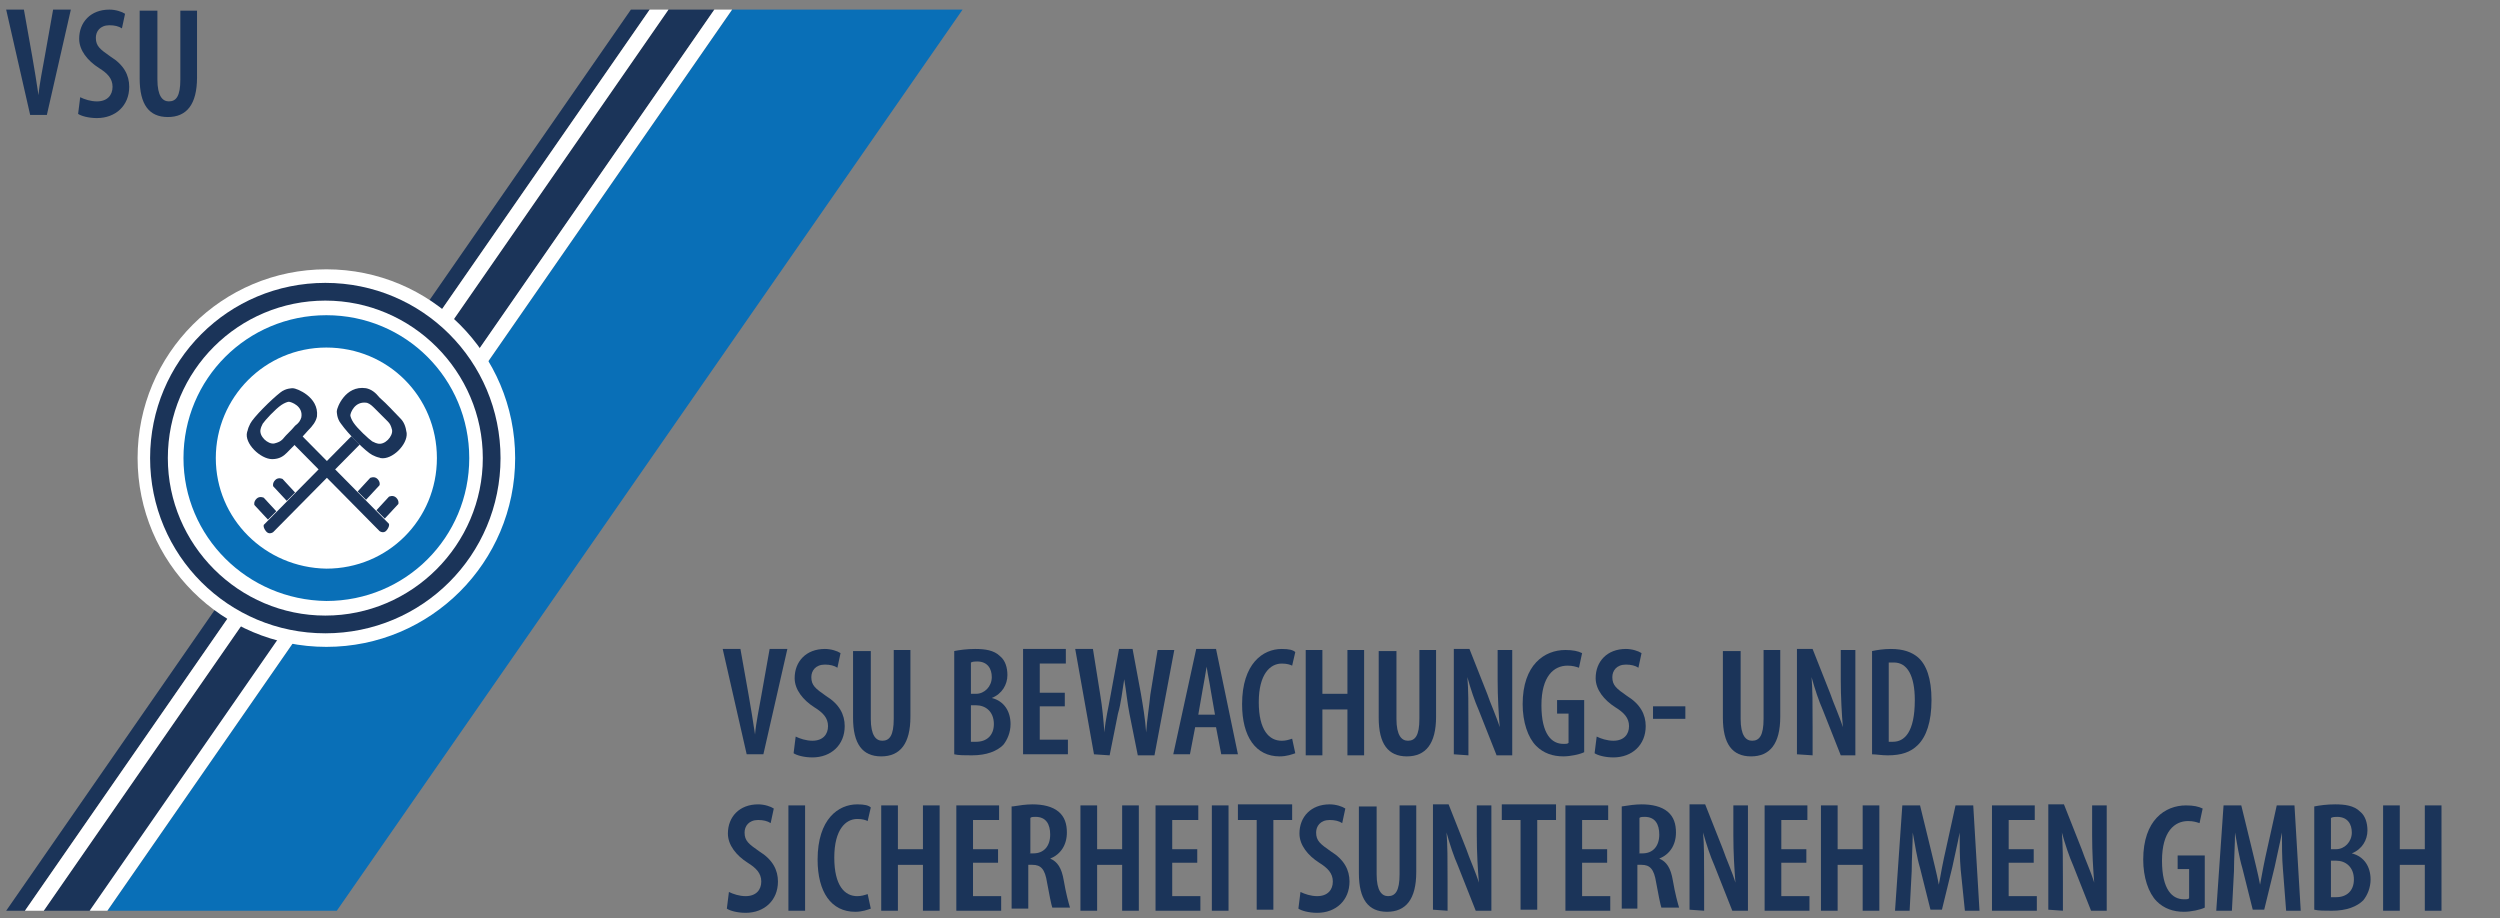 <?xml version="1.0" encoding="UTF-8"?>
<svg id="Ebene_1" data-name="Ebene 1" xmlns="http://www.w3.org/2000/svg" viewBox="0 0 245 90">
  <rect x="0" y="0" width="245" height="90" fill="#808080" stroke="none"/>
  <defs>
    <style>
      .cls-1 {
        fill: #096fb7;
      }

      .cls-1, .cls-2, .cls-3, .cls-4, .cls-5, .cls-6 {
        stroke-width: 0px;
      }

      .cls-2 {
        fill: none;
      }

      .cls-3 {
        fill: #404859;
      }

      .cls-4 {
        fill: #fff;
      }

      .cls-5 {
        fill: #1b3459;
      }

      .cls-6 {
        fill: #3f67ae;
      }
    </style>
  </defs>
  <rect class="cls-2" x="1.525" y="-1" width="248.475" height="91.99"/>
  <g>
    <polyline class="cls-1" points="71.744 .942 94.332 .942 33.006 89.252 10.519 89.252"/>
    <polygon class="cls-5" points="4.285 89.252 65.509 .942 70.006 .942 8.884 89.252 4.285 89.252"/>
    <polygon class="cls-5" points=".605 89.252 2.445 89.252 63.669 .942 61.829 .942 .605 89.252"/>
    <polygon class="cls-4" points="2.445 89.252 4.285 89.252 65.509 .942 63.669 .942 2.445 89.252"/>
    <polygon class="cls-4" points="8.782 89.252 10.519 89.252 71.744 .942 70.006 .942 8.782 89.252"/>
  </g>
  <g>
    <path class="cls-3" d="m35.254,43.564l-8.484,8.586s-.409.307-.715-.102c-.307-.409-.204-.613-.204-.613l8.586-8.688.818.818h0Z"/>
    <path class="cls-3" d="m28.1,49.083l-1.329-1.431s-.102-.307.204-.613c.307-.307.715-.102.715-.102l1.227,1.329-.818.818h0Z"/>
    <path class="cls-3" d="m26.26,50.923l-1.329-1.431s-.102-.307.204-.613c.307-.307.715-.102.715-.102l1.227,1.329-.818.818h0Z"/>
    <path class="cls-3" d="m28.713,43.462l8.484,8.586s.409.307.715-.102c.307-.409.204-.613.204-.613l-8.586-8.688-.818.818h0Z"/>
    <path class="cls-3" d="m35.868,48.981l1.329-1.431s.102-.307-.204-.613c-.307-.307-.715-.102-.715-.102l-1.227,1.329.818.818h0Z"/>
    <path class="cls-3" d="m37.708,50.821l1.329-1.431s.102-.307-.204-.613c-.307-.307-.715-.102-.715-.102l-1.227,1.329.818.818h0Z"/>
    <path class="cls-4" d="m21.047,44.893c0-6.03,4.906-10.937,10.937-10.937s10.937,4.906,10.937,10.937-4.906,10.937-10.937,10.937-10.937-4.906-10.937-10.937Z"/>
    <path class="cls-6" d="m19.514,44.791c0-6.848,5.519-12.368,12.368-12.368s12.368,5.519,12.368,12.368-5.519,12.368-12.368,12.368-12.368-5.519-12.368-12.368Z"/>
    <path class="cls-3" d="m35.254,43.564l-8.484,8.586s-.409.307-.715-.102c-.307-.409-.204-.613-.204-.613l8.586-8.688.818.818h0Z"/>
    <path class="cls-3" d="m28.1,49.083l-1.329-1.431s-.102-.307.204-.613c.307-.307.715-.102.715-.102l1.227,1.329-.818.818h0Z"/>
    <path class="cls-3" d="m26.26,50.923l-1.329-1.431s-.102-.307.204-.613c.307-.307.715-.102.715-.102l1.227,1.329-.818.818h0Z"/>
    <path class="cls-3" d="m28.713,43.462l8.484,8.586s.409.307.715-.102c.307-.409.204-.613.204-.613l-8.586-8.688-.818.818h0Z"/>
    <path class="cls-3" d="m35.868,48.981l1.329-1.431s.102-.307-.204-.613c-.307-.307-.715-.102-.715-.102l-1.227,1.329.818.818h0Z"/>
    <path class="cls-3" d="m37.708,50.821l1.329-1.431s.102-.307-.204-.613c-.307-.307-.715-.102-.715-.102l-1.227,1.329.818.818h0Z"/>
    <path class="cls-4" d="m21.047,44.893c0-6.03,4.906-10.937,10.937-10.937s10.937,4.906,10.937,10.937-4.906,10.937-10.937,10.937-10.937-4.906-10.937-10.937Z"/>
    <path class="cls-6" d="m19.514,44.791c0-6.848,5.519-12.368,12.368-12.368s12.368,5.519,12.368,12.368-5.519,12.368-12.368,12.368-12.368-5.519-12.368-12.368Z"/>
    <path class="cls-3" d="m35.254,43.564l-8.484,8.586s-.409.307-.715-.102c-.307-.409-.204-.613-.204-.613l8.586-8.688.818.818h0Z"/>
    <path class="cls-3" d="m28.1,49.083l-1.329-1.431s-.102-.307.204-.613c.307-.307.715-.102.715-.102l1.227,1.329-.818.818h0Z"/>
    <path class="cls-3" d="m26.26,50.923l-1.329-1.431s-.102-.307.204-.613c.307-.307.715-.102.715-.102l1.227,1.329-.818.818h0Z"/>
    <path class="cls-3" d="m28.713,43.462l8.484,8.586s.409.307.715-.102c.307-.409.204-.613.204-.613l-8.586-8.688-.818.818h0Z"/>
    <path class="cls-3" d="m35.868,48.981l1.329-1.431s.102-.307-.204-.613c-.307-.307-.715-.102-.715-.102l-1.227,1.329.818.818h0Z"/>
    <path class="cls-3" d="m37.708,50.821l1.329-1.431s.102-.307-.204-.613c-.307-.307-.715-.102-.715-.102l-1.227,1.329.818.818h0Z"/>
    <path class="cls-4" d="m21.047,44.893c0-6.03,4.906-10.937,10.937-10.937s10.937,4.906,10.937,10.937-4.906,10.937-10.937,10.937-10.937-4.906-10.937-10.937Z"/>
    <path class="cls-6" d="m19.514,44.791c0-6.848,5.519-12.368,12.368-12.368s12.368,5.519,12.368,12.368-5.519,12.368-12.368,12.368-12.368-5.519-12.368-12.368Z"/>
    <path class="cls-4" d="m13.484,44.893c0-10.221,8.279-18.5,18.5-18.5s18.5,8.279,18.5,18.5-8.279,18.5-18.5,18.5-18.5-8.279-18.5-18.5Z"/>
    <path class="cls-5" d="m14.71,44.893c0-9.506,7.666-17.171,17.171-17.171s17.171,7.666,17.171,17.171-7.666,17.171-17.171,17.171-17.171-7.666-17.171-17.171Z"/>
    <path class="cls-4" d="m16.448,44.893c0-8.586,6.95-15.434,15.434-15.434s15.434,6.95,15.434,15.434-6.95,15.434-15.434,15.434-15.434-6.95-15.434-15.434Z"/>
    <path class="cls-1" d="m17.981,44.893c0-7.768,6.235-14.003,14.003-14.003s14.003,6.235,14.003,14.003-6.235,14.003-14.003,14.003c-7.768-.102-14.003-6.337-14.003-14.003Z"/>
    <path class="cls-4" d="m21.149,44.893c0-5.928,4.804-10.834,10.834-10.834s10.834,4.804,10.834,10.834-4.804,10.834-10.834,10.834c-6.03-.102-10.834-4.906-10.834-10.834Z"/>
    <path class="cls-5" d="m35.254,43.564l-8.484,8.586s-.409.307-.715-.102c-.307-.409-.204-.613-.204-.613l8.586-8.688.818.818h0Z"/>
    <path class="cls-5" d="m28.1,49.083l-1.329-1.431s-.102-.307.204-.613c.307-.307.715-.102.715-.102l1.227,1.329-.818.818h0Z"/>
    <path class="cls-5" d="m26.26,50.923l-1.329-1.431s-.102-.307.204-.613c.307-.307.715-.102.715-.102l1.227,1.329-.818.818h0Z"/>
    <path class="cls-5" d="m28.713,43.462l8.484,8.586s.409.307.715-.102c.307-.409.204-.613.204-.613l-8.586-8.688-.818.818h0Z"/>
    <path class="cls-5" d="m35.868,48.981l1.329-1.431s.102-.307-.204-.613c-.307-.307-.715-.102-.715-.102l-1.227,1.329.818.818h0Z"/>
    <path class="cls-5" d="m37.708,50.821l1.329-1.431s.102-.307-.204-.613c-.307-.307-.715-.102-.715-.102l-1.227,1.329.818.818h0Z"/>
    <path class="cls-5" d="m37.299,44.893c-.204-.102-.204,0-.818-.307-.613-.307-2.351-2.044-3.066-3.066-.409-.511-.409-1.124-.409-1.227,0-.307.818-2.555,2.862-2.249.511.102.92.409,1.329.92.818.715,1.329,1.329,2.044,2.044.307.307.511.715.613,1.431.102,1.124-1.431,2.657-2.555,2.453h0Z"/>
    <path class="cls-5" d="m24.216,42.338c.102-.204,0-.204.307-.818s2.044-2.351,2.964-3.066c.511-.409,1.124-.409,1.227-.409.307,0,2.555.818,2.351,2.76-.102.511-.409.92-.92,1.431-.715.818-1.329,1.431-2.044,2.146-.307.307-.715.613-1.431.613-1.124,0-2.76-1.533-2.453-2.657Z"/>
    <path class="cls-4" d="m36.992,43.462c-.068,0-.238-.068-.511-.204-.307-.204-1.431-1.227-1.84-1.84-.204-.307-.307-.613-.307-.715,0-.204.409-1.431,1.635-1.227.307.102.511.307.818.613.511.511.818.818,1.227,1.227.204.204.307.409.409.818.102.613-.715,1.533-1.431,1.329h0Z"/>
    <path class="cls-4" d="m25.544,42.031c0-.068.068-.238.204-.511.204-.307,1.227-1.431,1.84-1.84.307-.204.613-.307.715-.307.204,0,1.431.409,1.227,1.533-.102.307-.204.511-.613.818-.409.511-.818.818-1.227,1.329-.204.204-.409.307-.818.409-.613.102-1.533-.715-1.329-1.431h0Z"/>
  </g>
  <g>
    <rect class="cls-2" x="70.824" y="63.393" width="176.314" height="27.29"/>
    <path class="cls-5" d="m73.175,73.921l-2.351-10.323h1.738l.818,4.599c.204,1.124.409,2.453.613,3.782h0c.102-1.227.409-2.555.613-3.782l.818-4.599h1.738l-2.351,10.323h-1.635Z"/>
    <path class="cls-5" d="m77.979,72.183c.409.204,1.022.409,1.635.409,1.022,0,1.533-.613,1.533-1.431s-.511-1.329-1.329-1.84c-1.124-.715-1.942-1.738-1.942-2.862,0-1.635,1.124-2.862,2.964-2.862.613,0,1.227.204,1.533.409l-.307,1.431c-.307-.204-.715-.307-1.227-.307-.92,0-1.329.613-1.329,1.227,0,.818.409,1.124,1.431,1.84,1.329.818,1.84,1.84,1.84,2.964,0,1.84-1.329,3.066-3.169,3.066-.818,0-1.533-.204-1.84-.409l.204-1.635h0Z"/>
    <path class="cls-5" d="m85.338,63.7v6.746c0,1.635.511,2.146,1.124,2.146.715,0,1.124-.511,1.124-2.146v-6.746h1.635v6.542c0,2.657-1.022,3.884-2.862,3.884s-2.76-1.227-2.76-3.782v-6.542h1.738v-.102h0Z"/>
    <path class="cls-5" d="m93.515,63.802c.511-.102,1.227-.204,2.044-.204.92,0,1.84.102,2.453.715.511.409.715,1.124.715,1.84,0,.92-.511,1.84-1.533,2.249h0c1.227.307,1.84,1.329,1.84,2.555,0,.818-.307,1.533-.715,2.044-.613.613-1.635,1.022-3.066,1.022-.715,0-1.329,0-1.738-.102v-10.119h0Zm1.635,4.191h.511c.818,0,1.533-.715,1.533-1.635,0-.818-.409-1.533-1.431-1.533-.204,0-.409,0-.613.102v3.066Zm0,4.702h.511c1.022,0,1.738-.613,1.738-1.738,0-1.227-.818-1.84-1.738-1.84h-.511v3.577Z"/>
    <path class="cls-5" d="m104.349,69.219h-2.453v3.271h2.76v1.431h-4.395v-10.323h4.191v1.431h-2.555v2.862h2.453v1.329h0Z"/>
    <path class="cls-5" d="m107.211,73.921l-1.84-10.323h1.738l.715,4.497c.204,1.227.307,2.351.409,3.68h0c.102-1.329.409-2.453.613-3.68l.818-4.497h1.329l.818,4.395c.204,1.227.409,2.351.511,3.782h0c.102-1.431.307-2.555.409-3.68l.715-4.395h1.635l-1.942,10.323h-1.635l-.818-4.088c-.204-1.022-.307-2.146-.511-3.373h0c-.204,1.227-.307,2.351-.613,3.373l-.818,4.088-1.533-.102h0Z"/>
    <path class="cls-5" d="m117.126,71.263l-.511,2.657h-1.635l2.249-10.323h1.942l2.146,10.323h-1.635l-.511-2.657h-2.044Zm1.942-1.227l-.409-2.351c-.102-.715-.307-1.635-.409-2.351h0c-.102.715-.307,1.738-.409,2.351l-.409,2.351h1.635,0Z"/>
    <path class="cls-5" d="m126.938,73.819c-.307.102-.818.307-1.533.307-2.351,0-3.68-1.942-3.68-5.111,0-3.986,2.044-5.417,3.884-5.417.715,0,1.124.102,1.329.307l-.307,1.329c-.204-.102-.511-.204-1.022-.204-1.124,0-2.249,1.022-2.249,3.782s1.022,3.782,2.249,3.782c.409,0,.715-.102,1.022-.204l.307,1.431h0Z"/>
    <path class="cls-5" d="m129.595,63.7v4.293h2.453v-4.293h1.635v10.323h-1.635v-4.497h-2.453v4.497h-1.635v-10.323h1.635Z"/>
    <path class="cls-5" d="m136.852,63.7v6.746c0,1.635.511,2.146,1.124,2.146.715,0,1.124-.511,1.124-2.146v-6.746h1.635v6.542c0,2.657-1.022,3.884-2.862,3.884s-2.76-1.227-2.76-3.782v-6.542h1.738v-.102h0Z"/>
    <path class="cls-5" d="m142.474,73.921v-10.323h1.533l1.738,4.395c.307.92.92,2.249,1.227,3.271h0c-.102-1.329-.204-2.862-.204-4.702v-2.862h1.431v10.323h-1.533l-1.738-4.395c-.409-.92-.818-2.146-1.124-3.271h0c.102,1.227.102,2.657.102,4.804v2.862l-1.431-.102h0Z"/>
    <path class="cls-5" d="m155.25,73.716c-.409.204-1.329.409-2.044.409-1.022,0-1.942-.307-2.657-1.022-.818-.818-1.329-2.351-1.329-4.088,0-3.884,2.146-5.315,4.191-5.315.715,0,1.227.102,1.635.307l-.307,1.431c-.307-.102-.613-.204-1.124-.204-1.329,0-2.555,1.022-2.555,3.884s1.022,3.782,2.146,3.782c.307,0,.409,0,.511-.102v-2.862h-1.124v-1.329h2.657v5.111h0Z"/>
    <path class="cls-5" d="m156.477,72.183c.409.204,1.022.409,1.635.409,1.022,0,1.533-.613,1.533-1.431s-.511-1.329-1.329-1.84c-1.124-.715-1.942-1.738-1.942-2.862,0-1.635,1.124-2.862,2.964-2.862.613,0,1.227.204,1.533.409l-.307,1.431c-.307-.204-.715-.307-1.227-.307-.92,0-1.329.613-1.329,1.227,0,.818.409,1.124,1.431,1.84,1.329.818,1.84,1.84,1.84,2.964,0,1.84-1.329,3.066-3.169,3.066-.818,0-1.533-.204-1.84-.409l.204-1.635h0Z"/>
    <path class="cls-5" d="m165.165,69.219v1.227h-3.169v-1.227h3.169Z"/>
    <path class="cls-5" d="m170.582,63.7v6.746c0,1.635.511,2.146,1.124,2.146.715,0,1.124-.511,1.124-2.146v-6.746h1.635v6.542c0,2.657-1.022,3.884-2.862,3.884s-2.76-1.227-2.76-3.782v-6.542h1.738v-.102h0Z"/>
    <path class="cls-5" d="m176.101,73.921v-10.323h1.533l1.738,4.395c.307.92.92,2.249,1.227,3.271h0c-.102-1.329-.204-2.862-.204-4.702v-2.862h1.431v10.323h-1.431l-1.738-4.395c-.409-.92-.818-2.146-1.124-3.271h0c.102,1.227.102,2.657.102,4.804v2.862l-1.533-.102h0Z"/>
    <path class="cls-5" d="m183.461,63.802c.511-.102,1.124-.204,1.84-.204,1.227,0,2.044.307,2.657.818.818.715,1.329,2.044,1.329,4.191s-.511,3.577-1.329,4.395c-.715.715-1.635,1.022-2.964,1.022-.613,0-1.124-.102-1.533-.102v-10.119h0Zm1.635,8.892h.409c1.124,0,2.146-.92,2.146-4.088,0-2.351-.715-3.68-2.044-3.68h-.511v7.768Z"/>
    <path class="cls-5" d="m71.437,87.413c.409.204,1.022.409,1.635.409,1.022,0,1.533-.613,1.533-1.431s-.511-1.329-1.329-1.84c-1.124-.715-1.942-1.738-1.942-2.862,0-1.635,1.124-2.862,2.964-2.862.613,0,1.227.204,1.533.409l-.307,1.431c-.307-.204-.715-.307-1.227-.307-.92,0-1.329.613-1.329,1.227,0,.818.409,1.124,1.431,1.84,1.329.818,1.84,1.84,1.84,2.964,0,1.84-1.329,3.066-3.169,3.066-.818,0-1.533-.204-1.84-.409l.204-1.635h0Z"/>
    <path class="cls-5" d="m78.899,78.929v10.323h-1.635v-10.323h1.635Z"/>
    <path class="cls-5" d="m85.338,89.048c-.307.102-.818.307-1.533.307-2.351,0-3.68-1.942-3.68-5.111,0-3.986,2.044-5.417,3.884-5.417.715,0,1.124.102,1.329.307l-.307,1.329c-.204-.102-.511-.204-1.022-.204-1.124,0-2.249,1.022-2.249,3.782s1.022,3.782,2.249,3.782c.409,0,.715-.102,1.022-.204l.307,1.431h0Z"/>
    <path class="cls-5" d="m87.995,78.929v4.293h2.453v-4.293h1.635v10.323h-1.635v-4.497h-2.453v4.497h-1.635v-10.323h1.635Z"/>
    <path class="cls-5" d="m97.808,84.551h-2.453v3.271h2.76v1.431h-4.395v-10.323h4.191v1.431h-2.555v2.862h2.453v1.329h0Z"/>
    <path class="cls-5" d="m99.239,79.031c.613-.102,1.329-.204,1.942-.204,1.022,0,1.942.204,2.555.715s.818,1.227.818,2.044c0,1.227-.613,2.146-1.635,2.555h0c.715.307,1.124.92,1.329,2.146.204,1.227.511,2.351.613,2.657h-1.738c-.102-.307-.307-1.329-.511-2.453-.204-1.329-.613-1.738-1.431-1.738h-.409v4.293h-1.635v-10.017h.102Zm1.635,4.599h.409c1.022,0,1.635-.715,1.635-1.84,0-1.022-.409-1.738-1.431-1.738-.204,0-.409,0-.511.102v3.475h-.102Z"/>
    <path class="cls-5" d="m107.518,78.929v4.293h2.453v-4.293h1.635v10.323h-1.635v-4.497h-2.453v4.497h-1.635v-10.323h1.635Z"/>
    <path class="cls-5" d="m117.33,84.551h-2.453v3.271h2.76v1.431h-4.395v-10.323h4.191v1.431h-2.555v2.862h2.453v1.329h0Z"/>
    <path class="cls-5" d="m120.396,78.929v10.323h-1.635v-10.323h1.635Z"/>
    <path class="cls-5" d="m123.156,80.36h-1.84v-1.533h5.315v1.533h-1.84v8.79h-1.635v-8.79h0Z"/>
    <path class="cls-5" d="m127.449,87.413c.409.204,1.022.409,1.635.409,1.022,0,1.533-.613,1.533-1.431s-.511-1.329-1.329-1.84c-1.124-.715-1.942-1.738-1.942-2.862,0-1.635,1.124-2.862,2.964-2.862.613,0,1.227.204,1.533.409l-.307,1.431c-.307-.204-.715-.307-1.227-.307-.92,0-1.329.613-1.329,1.227,0,.818.409,1.124,1.431,1.84,1.329.818,1.84,1.84,1.84,2.964,0,1.84-1.329,3.066-3.169,3.066-.818,0-1.533-.204-1.84-.409l.204-1.635h0Z"/>
    <path class="cls-5" d="m134.91,78.929v6.746c0,1.635.511,2.146,1.124,2.146.715,0,1.124-.511,1.124-2.146v-6.746h1.635v6.542c0,2.657-1.022,3.884-2.862,3.884s-2.76-1.227-2.76-3.782v-6.542h1.738v-.102h0Z"/>
    <path class="cls-5" d="m140.43,89.15v-10.323h1.533l1.738,4.395c.307.92.92,2.249,1.227,3.271h0c-.102-1.329-.204-2.862-.204-4.702v-2.862h1.431v10.323h-1.533l-1.738-4.395c-.409-.92-.818-2.146-1.124-3.271h0c.102,1.227.102,2.657.102,4.804v2.862l-1.431-.102h0Z"/>
    <path class="cls-5" d="m149.015,80.36h-1.84v-1.533h5.315v1.533h-1.84v8.79h-1.635v-8.79h0Z"/>
    <path class="cls-5" d="m157.499,84.551h-2.453v3.271h2.76v1.431h-4.395v-10.323h4.191v1.431h-2.555v2.862h2.453v1.329h0Z"/>
    <path class="cls-5" d="m158.93,79.031c.613-.102,1.329-.204,1.942-.204,1.022,0,1.942.204,2.555.715s.818,1.227.818,2.044c0,1.227-.613,2.146-1.635,2.555h0c.715.307,1.124.92,1.329,2.146.204,1.227.511,2.351.613,2.657h-1.738c-.102-.307-.307-1.329-.511-2.453-.204-1.329-.613-1.738-1.431-1.738h-.409v4.293h-1.533v-10.017h0Zm1.635,4.599h.409c1.022,0,1.635-.715,1.635-1.84,0-1.022-.409-1.738-1.431-1.738-.204,0-.409,0-.511.102v3.475h-.102Z"/>
    <path class="cls-5" d="m165.574,89.15v-10.323h1.533l1.738,4.395c.307.92.92,2.249,1.227,3.271h0c-.102-1.329-.204-2.862-.204-4.702v-2.862h1.431v10.323h-1.533l-1.738-4.395c-.409-.92-.818-2.146-1.124-3.271h0c.102,1.227.102,2.657.102,4.804v2.862l-1.431-.102h0Z"/>
    <path class="cls-5" d="m177.021,84.551h-2.453v3.271h2.76v1.431h-4.395v-10.323h4.191v1.431h-2.555v2.862h2.453v1.329h0Z"/>
    <path class="cls-5" d="m180.088,78.929v4.293h2.453v-4.293h1.635v10.323h-1.635v-4.497h-2.453v4.497h-1.635v-10.323h1.635Z"/>
    <path class="cls-5" d="m192.149,85.266c-.102-1.124-.102-2.555-.102-3.68h0c-.204,1.124-.511,2.351-.715,3.373l-1.022,4.191h-1.124l-1.022-4.088c-.307-1.022-.511-2.351-.715-3.475h0c0,1.124-.102,2.555-.102,3.782l-.204,3.884h-1.431l.715-10.323h1.738l1.022,4.191c.307,1.329.613,2.453.818,3.577h0c.204-1.124.409-2.249.715-3.577l.92-4.191h1.738l.613,10.323h-1.431l-.409-3.986h0Z"/>
    <path class="cls-5" d="m199.303,84.551h-2.453v3.271h2.76v1.431h-4.395v-10.323h4.191v1.431h-2.555v2.862h2.453v1.329h0Z"/>
    <path class="cls-5" d="m200.734,89.15v-10.323h1.533l1.738,4.395c.307.92.92,2.249,1.227,3.271h0c-.102-1.329-.204-2.862-.204-4.702v-2.862h1.431v10.323h-1.533l-1.738-4.395c-.409-.92-.818-2.146-1.124-3.271h0c.102,1.227.102,2.657.102,4.804v2.862l-1.431-.102h0Z"/>
    <path class="cls-5" d="m216.066,88.946c-.409.204-1.329.409-2.044.409-1.022,0-1.942-.307-2.657-1.022-.818-.818-1.329-2.351-1.329-4.088,0-3.884,2.146-5.315,4.191-5.315.715,0,1.227.102,1.635.307l-.307,1.431c-.307-.102-.613-.204-1.124-.204-1.329,0-2.555,1.022-2.555,3.884s1.022,3.782,2.146,3.782c.307,0,.409,0,.511-.102v-2.862h-1.124v-1.329h2.657v5.111h0Z"/>
    <path class="cls-5" d="m223.732,85.266c-.102-1.124-.102-2.555-.102-3.68h0c-.204,1.124-.511,2.351-.715,3.373l-1.022,4.191h-1.124l-1.022-4.088c-.307-1.022-.511-2.351-.715-3.475h0c0,1.124-.102,2.555-.102,3.782l-.204,3.884h-1.533l.715-10.323h1.738l1.022,4.191c.307,1.329.613,2.453.818,3.577h0c.204-1.124.409-2.249.715-3.577l.92-4.191h1.738l.613,10.323h-1.431l-.307-3.986h0Z"/>
    <path class="cls-5" d="m226.798,79.031c.511-.102,1.227-.204,2.044-.204.92,0,1.84.102,2.453.715.511.409.715,1.124.715,1.84,0,.92-.511,1.84-1.533,2.249h0c1.227.307,1.84,1.329,1.84,2.555,0,.818-.307,1.533-.715,2.044-.613.613-1.635,1.022-3.066,1.022-.715,0-1.329,0-1.738-.102v-10.119h0Zm1.635,4.191h.511c.818,0,1.533-.715,1.533-1.635,0-.818-.409-1.533-1.431-1.533-.204,0-.409,0-.613.102v3.066Zm0,4.702h.511c1.022,0,1.738-.613,1.738-1.738,0-1.227-.818-1.84-1.738-1.84h-.511v3.577Z"/>
    <path class="cls-5" d="m235.179,78.929v4.293h2.453v-4.293h1.635v10.323h-1.635v-4.497h-2.453v4.497h-1.635v-10.323h1.635Z"/>
  </g>
  <g>
    <path class="cls-5" d="m2.956,11.265L.605.942h1.738l.818,4.599c.204,1.124.409,2.453.613,3.782h0c.102-1.227.409-2.555.613-3.782l.818-4.599h1.738l-2.351,10.323h-1.635Z"/>
    <path class="cls-5" d="m7.862,9.528c.409.204,1.022.409,1.635.409,1.022,0,1.533-.613,1.533-1.431s-.511-1.329-1.329-1.84c-1.124-.715-1.942-1.738-1.942-2.862,0-1.635,1.124-2.862,2.964-2.862.613,0,1.227.204,1.533.409l-.307,1.431c-.307-.204-.715-.307-1.227-.307-.92,0-1.329.613-1.329,1.227,0,.818.409,1.124,1.431,1.84,1.329.818,1.84,1.84,1.84,2.964,0,1.84-1.329,3.066-3.169,3.066-.818,0-1.533-.204-1.84-.409l.204-1.635h0Z"/>
    <path class="cls-5" d="m15.426,1.044v6.746c0,1.635.511,2.146,1.124,2.146.715,0,1.124-.511,1.124-2.146V1.044h1.635v6.542c0,2.657-1.022,3.884-2.862,3.884s-2.76-1.227-2.76-3.782V1.044h1.738,0Z"/>
  </g>
</svg>